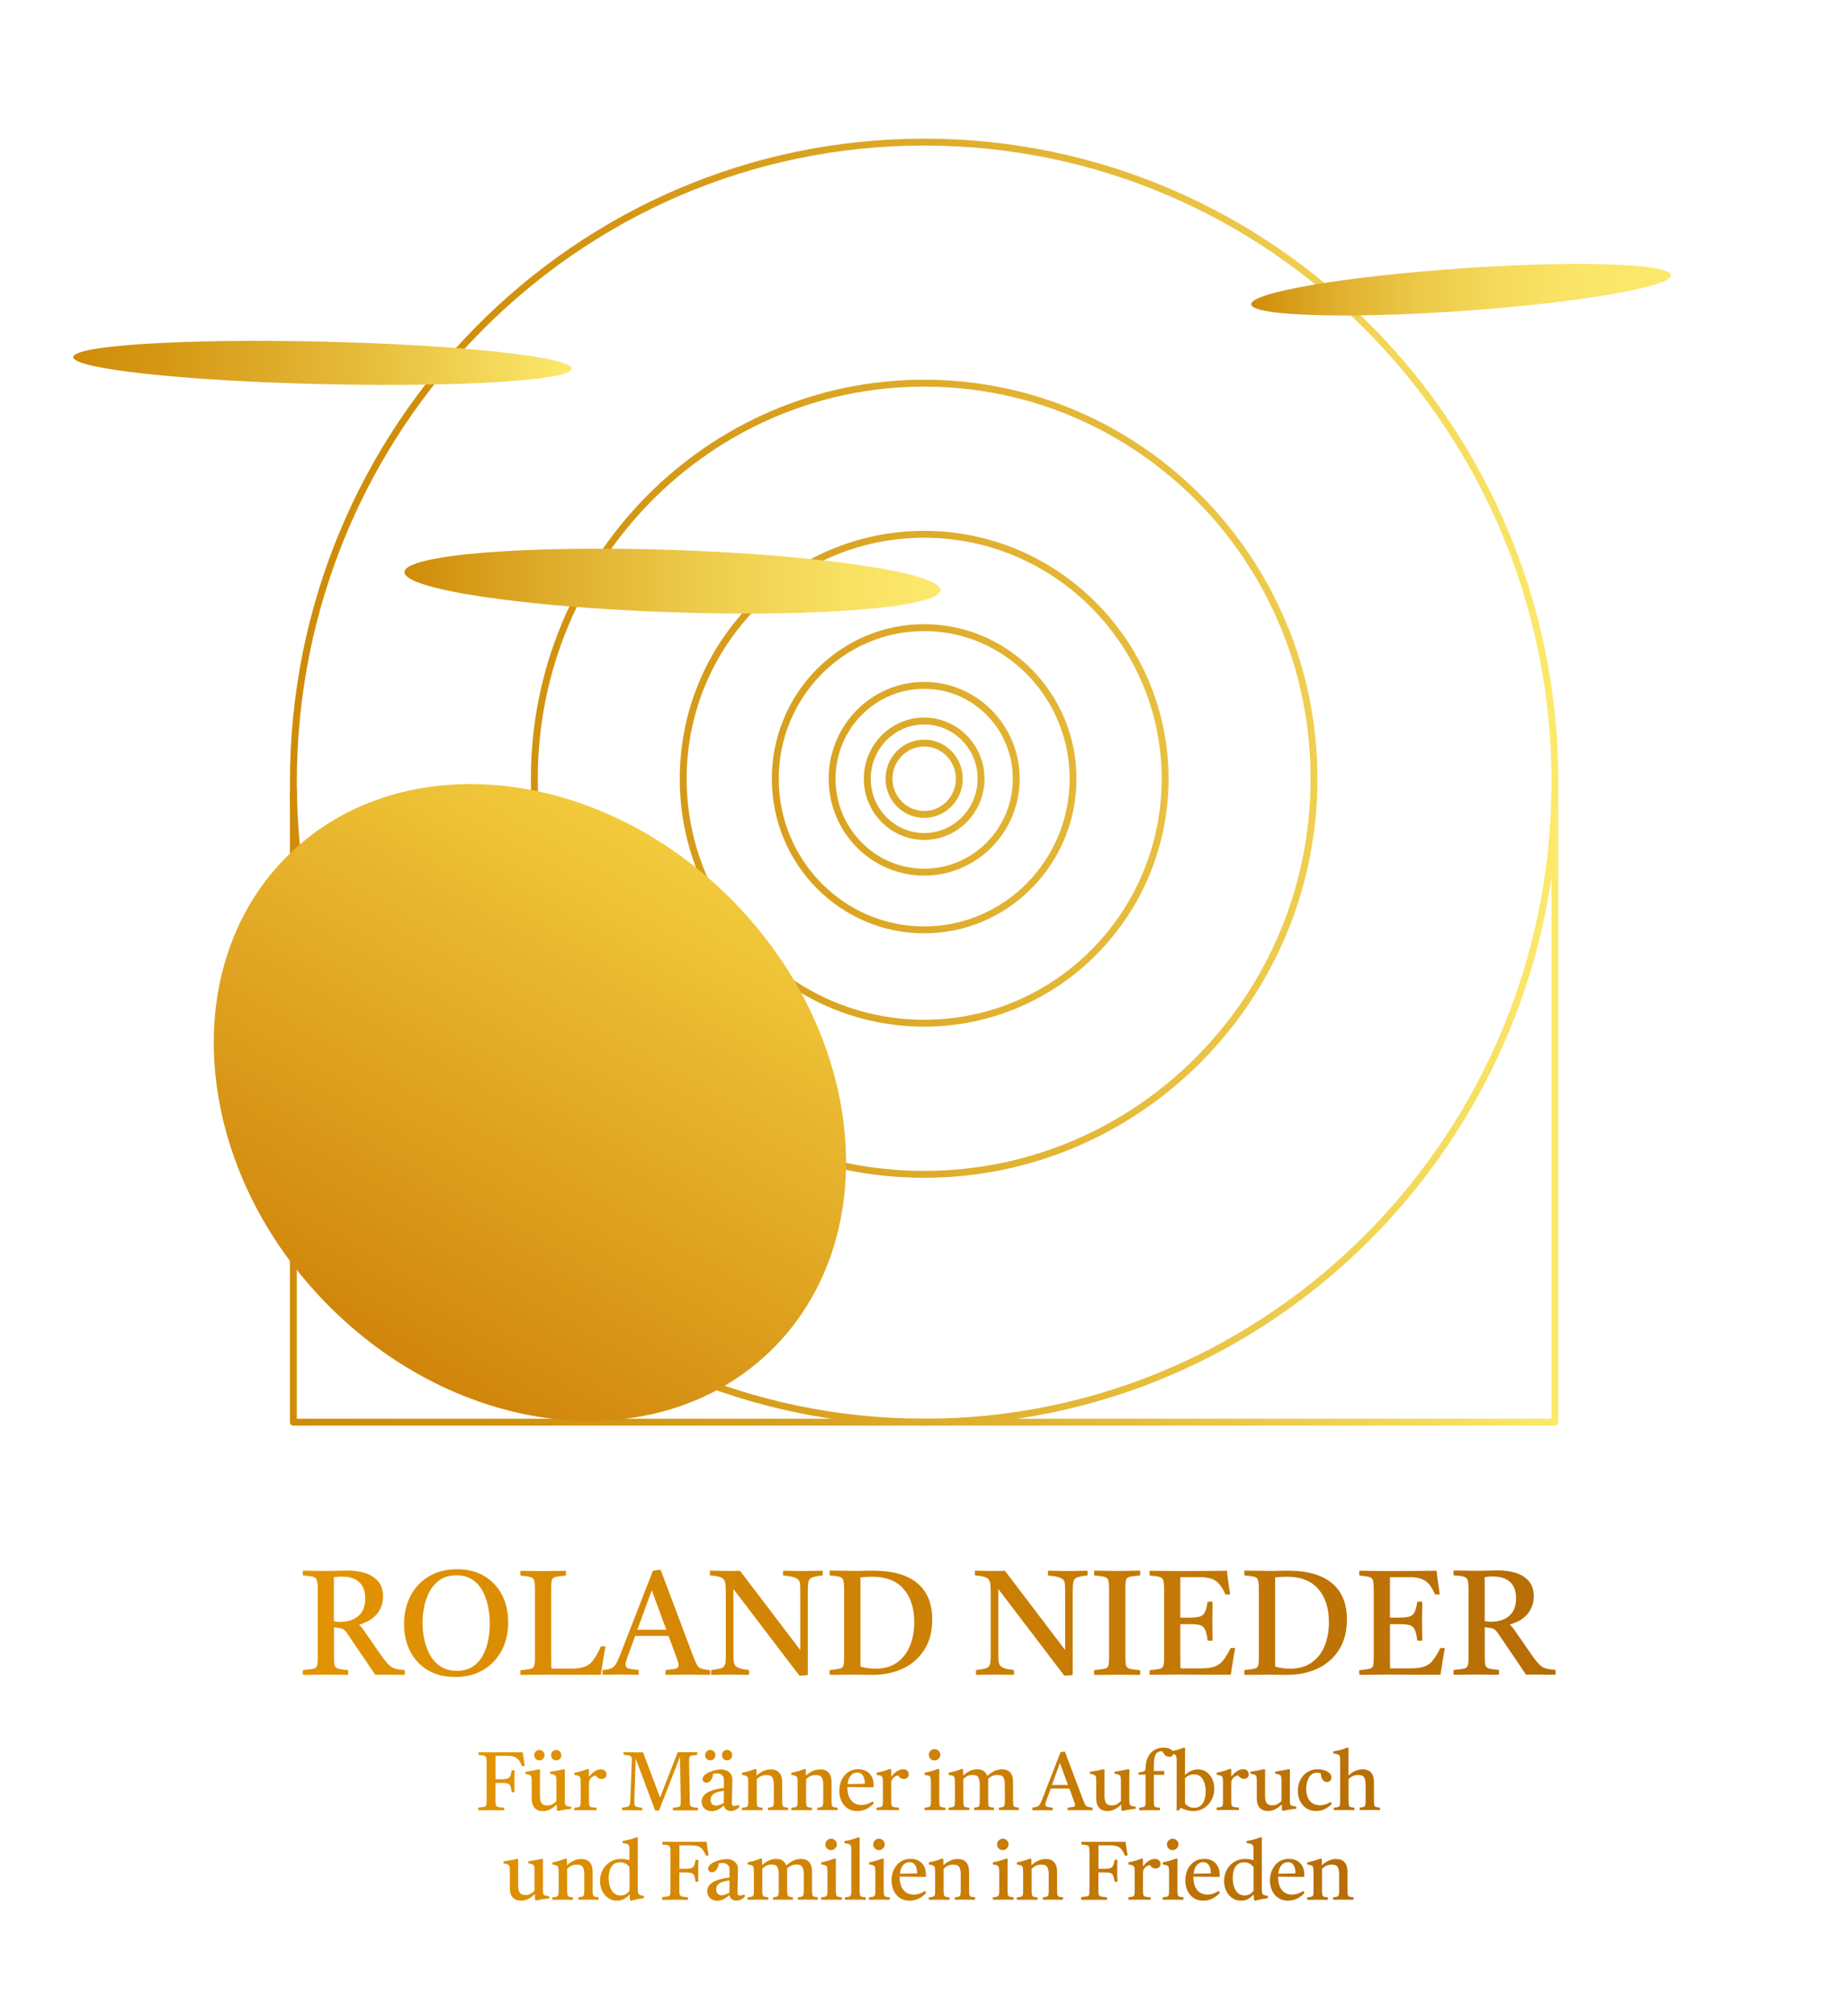 <?xml version="1.0" encoding="UTF-8"?><svg xmlns="http://www.w3.org/2000/svg" xmlns:xlink="http://www.w3.org/1999/xlink" viewBox="0 0 267.97 291.97"><defs><style>.cls-1{stroke:url(#Neues_Verlaufsfeld_2);stroke-miterlimit:10;}.cls-1,.cls-2{fill:none;}.cls-3{fill:url(#Unbenannter_Verlauf_27-2);}.cls-4{fill:url(#Neues_Verlaufsfeld_1);}.cls-4,.cls-5,.cls-6,.cls-7{fill-rule:evenodd;}.cls-8{fill:url(#Unbenannter_Verlauf_27);}.cls-5{fill:url(#Unbenannter_Verlauf_21);}.cls-6{fill:url(#Unbenannter_Verlauf_16);}.cls-7{fill:url(#Unbenannter_Verlauf_14);}.cls-2{stroke:url(#Neues_Verlaufsfeld_2-2);stroke-linecap:round;stroke-linejoin:round;}</style><linearGradient id="Unbenannter_Verlauf_27" x1="43.88" y1="235.31" x2="225.58" y2="235.31" gradientUnits="userSpaceOnUse"><stop offset="0" stop-color="#e39403"/><stop offset="1" stop-color="#b66d05"/></linearGradient><linearGradient id="Unbenannter_Verlauf_27-2" x1="81.33" y1="233.34" x2="185.75" y2="293.62" xlink:href="#Unbenannter_Verlauf_27"/><linearGradient id="Neues_Verlaufsfeld_2" x1="42.04" y1="113.39" x2="225.98" y2="113.39" gradientUnits="userSpaceOnUse"><stop offset="0" stop-color="#cf8c08"/><stop offset=".17" stop-color="#d1910d"/><stop offset=".39" stop-color="#d8a01e"/><stop offset=".64" stop-color="#e5b939"/><stop offset=".91" stop-color="#f5dc5e"/><stop offset="1" stop-color="#fce96c"/></linearGradient><linearGradient id="Neues_Verlaufsfeld_2-2" x1="42.04" y1="160.44" x2="225.98" y2="160.44" xlink:href="#Neues_Verlaufsfeld_2"/><linearGradient id="Unbenannter_Verlauf_16" x1="58.65" y1="84.24" x2="136.36" y2="84.24" gradientUnits="userSpaceOnUse"><stop offset="0" stop-color="#cf8c08"/><stop offset=".26" stop-color="#deab2a"/><stop offset=".57" stop-color="#eecd4d"/><stop offset=".83" stop-color="#f8e163"/><stop offset="1" stop-color="#fce96c"/></linearGradient><linearGradient id="Unbenannter_Verlauf_21" x1="10.61" y1="52.61" x2="82.9" y2="52.61" gradientUnits="userSpaceOnUse"><stop offset="0" stop-color="#cf8c08"/><stop offset=".2" stop-color="#d59916"/><stop offset=".58" stop-color="#e6bc3b"/><stop offset="1" stop-color="#fce96c"/></linearGradient><linearGradient id="Unbenannter_Verlauf_14" x1="181.43" y1="42" x2="242.3" y2="42" gradientUnits="userSpaceOnUse"><stop offset="0" stop-color="#cf8c08"/><stop offset=".02" stop-color="#d1900c"/><stop offset=".21" stop-color="#e0b02e"/><stop offset=".4" stop-color="#ecc949"/><stop offset=".59" stop-color="#f5da5c"/><stop offset=".79" stop-color="#fae568"/><stop offset="1" stop-color="#fce96c"/></linearGradient><linearGradient id="Neues_Verlaufsfeld_1" x1="97.94" y1="123.28" x2="55.74" y2="196.39" gradientUnits="userSpaceOnUse"><stop offset="0" stop-color="#f2ca3c"/><stop offset="1" stop-color="#d0850b"/></linearGradient></defs><g id="Claim"><path class="cls-8" d="m48.99,236l-.56-.07v4.19c0,.44.01.79.04,1.05.03.26.1.45.23.56.12.11.32.2.6.25.28.05.67.1,1.17.14.04.23.04.46,0,.69-.29,0-.63,0-1.03,0-.4,0-.8-.02-1.2-.02-.4,0-.74-.01-1.01-.01s-.6,0-1.01.01c-.41,0-.83.01-1.25.02-.41,0-.77,0-1.05,0-.04-.21-.04-.44,0-.69.69-.06,1.18-.12,1.48-.18.3-.07.49-.21.56-.43.07-.22.11-.59.11-1.11v-10.02c0-.59-.04-1.01-.12-1.27-.08-.26-.27-.43-.57-.52-.3-.09-.79-.15-1.46-.19-.04-.21-.04-.44,0-.69.27,0,.63,0,1.06.01.44,0,.87.02,1.29.02.42,0,.74.01.94.01.26,0,.59,0,1-.01.41,0,.82-.02,1.23-.03.41-.01.73-.02.96-.02.9,0,1.75.12,2.53.36.78.24,1.41.64,1.89,1.19.48.55.72,1.29.72,2.23s-.28,1.73-.83,2.45c-.55.72-1.42,1.25-2.61,1.61v.07c.21.17.46.46.73.86l2.26,3.27c.37.53.69.95.94,1.25.25.3.49.53.72.68.23.15.49.26.79.31.3.06.68.11,1.14.15.04.23.04.46,0,.69-.27,0-.61,0-1.01,0-.4,0-.79-.02-1.16-.02-.37,0-.67-.01-.9-.01s-.43,0-.6.01c-.17,0-.37.01-.6.01l-3.98-5.87c-.24-.37-.46-.61-.65-.72-.19-.11-.44-.17-.77-.2h0Zm-.56-.95c.19.03.35.05.49.06.14.02.28.02.41.02,1.12,0,2-.29,2.65-.86s.98-1.42.98-2.54c0-1.02-.28-1.8-.85-2.34-.57-.54-1.4-.82-2.51-.82-.14,0-.32,0-.53.02-.21.01-.43.04-.66.06v6.39h0Zm25.26.13c0,1.55-.32,2.92-.95,4.11-.63,1.19-1.52,2.12-2.67,2.81-1.15.68-2.5,1.02-4.06,1.02s-2.87-.33-3.98-.99c-1.1-.66-1.95-1.57-2.55-2.73-.59-1.16-.89-2.48-.89-3.96s.32-2.9.95-4.1c.63-1.2,1.52-2.13,2.68-2.82,1.15-.68,2.51-1.02,4.05-1.02s2.85.33,3.96.99c1.1.66,1.96,1.57,2.56,2.72.6,1.15.9,2.48.9,3.97h0Zm-2.67.21c0-.87-.09-1.73-.26-2.56-.17-.83-.45-1.58-.83-2.26-.38-.67-.88-1.21-1.49-1.6-.62-.39-1.37-.59-2.26-.59s-1.67.2-2.29.6c-.62.4-1.12.93-1.51,1.59-.38.66-.66,1.4-.84,2.21-.18.82-.27,1.65-.27,2.49s.09,1.66.27,2.48c.18.82.46,1.57.85,2.25.39.67.9,1.21,1.54,1.62.64.41,1.41.61,2.31.61s1.64-.19,2.25-.58c.61-.39,1.1-.91,1.47-1.56.37-.65.64-1.39.81-2.2.17-.82.25-1.65.25-2.52h0Zm4.45,7.42c.29,0,.64,0,1.05,0,.42,0,.83-.02,1.25-.02.42,0,.76-.01,1.03-.01,1.39,0,2.78,0,4.16.01,1.38,0,2.77.01,4.16.01.07-.47.16-1.06.27-1.75.11-.7.25-1.48.42-2.36-.21-.04-.44-.04-.67,0-.52,1.15-1.01,1.95-1.48,2.41-.57.53-1.46.8-2.65.8h-3.05c-.01-.1-.03-.3-.03-.59,0-.29-.01-.68-.01-1.17v-10c0-.52.04-.88.11-1.1.07-.21.26-.36.56-.43.3-.07.79-.14,1.46-.19.04-.24.04-.47,0-.69-.27,0-.62,0-1.04.01-.42,0-.84.02-1.25.02-.41,0-.75.01-1.02.01-.26,0-.59,0-.99-.01-.4,0-.81-.02-1.21-.02-.41,0-.76-.01-1.06-.01-.03.24-.03.47,0,.69.66.06,1.14.13,1.43.21.29.08.48.25.55.51.07.26.11.69.11,1.29v10c0,.5-.04.86-.11,1.09-.07.22-.25.37-.54.43-.29.07-.77.13-1.44.2-.03.24-.03.47,0,.69h0Zm11.91,0c-.03-.23-.03-.46,0-.69.4-.04.72-.09.97-.15.24-.06.45-.16.62-.31.17-.15.34-.38.49-.69.16-.31.34-.74.56-1.3l4.64-11.91c.16-.06.35-.1.57-.13.22-.03.41-.04.57-.04l4.62,12.28c.2.52.37.92.5,1.21.13.29.27.5.43.63.16.13.36.22.6.27.24.05.58.1,1.01.14.03.23.03.46,0,.69-.5,0-1.02,0-1.55-.02-.53-.01-1.06-.02-1.59-.02s-1.09,0-1.64.02c-.55.01-1.1.02-1.65.02-.04-.21-.04-.44,0-.69.7-.07,1.19-.14,1.46-.2.27-.06.41-.23.41-.51,0-.11-.02-.24-.06-.39-.04-.14-.1-.32-.17-.54l-1.23-3.31h-4.84l-1.08,2.97c-.1.27-.18.5-.23.68-.05.18-.08.34-.08.48,0,.32.15.51.44.59.29.08.78.15,1.45.22.03.24.03.47,0,.69-.49,0-.97,0-1.44-.02-.47-.01-.95-.02-1.44-.02-.4,0-.79,0-1.16.02-.37.01-.77.02-1.2.02h0Zm5.05-6.54h4.19l-2.11-5.72-2.09,5.72h0Zm23.48,6.66c.19,0,.4-.01.65-.03.24-.02.44-.05.58-.08v-12.15c0-.65.04-1.11.11-1.4.07-.29.26-.48.56-.59.3-.11.8-.21,1.48-.29.03-.23.03-.45,0-.67-.42,0-.89,0-1.42.02-.53.01-.97.02-1.33.02-.23,0-.52,0-.88-.01-.36,0-.73-.01-1.11-.02-.38,0-.71-.01-.98-.01-.04.21-.04.44,0,.69,1.15.09,1.87.29,2.17.6.16.14.25.37.27.67.02.3.03.72.03,1.27v8.26l-8.73-11.48c-.24.01-.53.02-.85.02h-.59c-.5,0-1,0-1.5-.02-.5-.01-.98-.02-1.42-.02-.02.23-.02.45,0,.67.54.06.97.12,1.28.2.31.08.54.2.69.37.15.17.24.41.28.74.04.33.05.78.05,1.36v8.82c0,.49-.02.87-.05,1.14-.04.27-.12.48-.25.61-.13.14-.34.24-.62.3-.29.07-.69.13-1.2.2-.04.24-.04.47,0,.69.41,0,.88,0,1.41-.02s.96-.02,1.32-.02.8,0,1.32.02c.52.01,1,.02,1.43.02.03-.23.03-.46,0-.69-.56-.06-.99-.14-1.29-.24-.3-.1-.52-.22-.67-.37-.14-.16-.23-.38-.26-.68-.03-.29-.04-.71-.04-1.26v-9.2l9.57,12.56h0Zm7.74-15.18c.45,0,.95,0,1.53-.02.57-.01,1.05-.02,1.42-.02,2.82,0,4.96.6,6.41,1.81,1.45,1.2,2.17,2.96,2.17,5.27,0,1.69-.37,3.14-1.11,4.33-.74,1.2-1.76,2.11-3.06,2.74-1.3.63-2.8.95-4.49.95-.2,0-.48,0-.84,0-.36,0-.72-.02-1.1-.02-.37,0-.69-.01-.95-.01-.23,0-.55,0-.97.01-.41,0-.84.01-1.27.02-.43,0-.79,0-1.08,0-.03-.21-.03-.44,0-.69.67-.07,1.15-.14,1.44-.2.29-.06.47-.2.54-.42.07-.22.11-.58.11-1.1v-10c0-.6-.04-1.03-.11-1.29-.07-.26-.26-.43-.55-.51-.29-.08-.77-.15-1.43-.21-.03-.21-.03-.44,0-.69.3,0,.66,0,1.08.01.42,0,.83.02,1.24.02.41,0,.75.01,1.02.01h0Zm1.12.95v12.32c0,.24,0,.44.02.6.69.2,1.4.3,2.13.3,1.25,0,2.29-.29,3.13-.88.84-.59,1.47-1.39,1.89-2.41.42-1.02.63-2.17.63-3.46,0-2.01-.51-3.61-1.54-4.8-1.02-1.19-2.54-1.78-4.55-1.78-.36,0-.7.01-1.02.04-.32.03-.55.05-.7.06h0Zm29.56,14.23c.19,0,.4-.01.64-.03.24-.02.44-.05.58-.08v-12.15c0-.65.04-1.11.11-1.4.07-.29.26-.48.56-.59.3-.11.79-.21,1.48-.29.03-.23.03-.45,0-.67-.41,0-.89,0-1.42.02-.53.01-.97.02-1.33.02-.23,0-.52,0-.88-.01-.36,0-.73-.01-1.11-.02-.38,0-.71-.01-.98-.01-.04.21-.04.44,0,.69,1.15.09,1.87.29,2.17.6.16.14.25.37.27.67.02.3.03.72.03,1.27v8.26l-8.73-11.48c-.24.01-.53.02-.85.02h-.59c-.5,0-1,0-1.5-.02-.5-.01-.97-.02-1.42-.02-.01.23-.01.45,0,.67.54.06.97.12,1.28.2.31.08.54.2.69.37.15.17.24.41.28.74.04.33.05.78.05,1.36v8.82c0,.49-.02.87-.05,1.14-.04.27-.12.48-.25.61-.13.14-.34.24-.62.3-.29.07-.69.13-1.2.2-.04.24-.04.47,0,.69.42,0,.89,0,1.41-.02.52-.01.96-.02,1.32-.02s.8,0,1.32.02c.52.01,1,.02,1.43.02.03-.23.03-.46,0-.69-.56-.06-.99-.14-1.29-.24-.3-.1-.52-.22-.67-.37-.14-.16-.23-.38-.26-.68-.03-.29-.04-.71-.04-1.26v-9.2l9.57,12.56h0Zm8.86-12.81c0-.52.04-.88.11-1.1.07-.21.26-.36.56-.43.3-.07.79-.14,1.46-.19.04-.24.04-.47,0-.69-.27,0-.62,0-1.03.01-.42,0-.82.02-1.23.02-.4,0-.74.01-1.01.01s-.62,0-1.03-.01c-.41,0-.83-.02-1.26-.02-.42,0-.79-.01-1.09-.01-.03.24-.03.47,0,.69.69.06,1.18.13,1.48.21.3.08.49.25.56.51.07.26.11.69.11,1.29v10c0,.52-.04.88-.11,1.1-.07.22-.26.36-.56.42-.3.07-.8.13-1.48.2-.04.24-.04.47,0,.69.32,0,.68,0,1.09,0,.41,0,.82-.02,1.22-.02.41,0,.75-.01,1.02-.01s.61,0,1.02.01c.41,0,.82.01,1.24.02.41,0,.77,0,1.05,0,.04-.23.04-.46,0-.69-.53-.04-.94-.09-1.22-.14-.29-.05-.49-.13-.62-.25-.13-.11-.21-.3-.24-.56-.03-.26-.04-.61-.04-1.05v-10h0Zm3.5,12.68c.39,0,.74,0,1.07,0,.32,0,.7-.02,1.12-.02.42,0,.97-.01,1.64-.01h1.49c.62,0,1.32,0,2.07.01.76,0,1.52.01,2.28.01h2.11c.07-.47.16-1.03.26-1.68.1-.64.22-1.37.37-2.17-.22-.03-.44-.03-.67,0-.24.52-.5.97-.77,1.37-.27.39-.51.67-.71.83-.29.24-.65.43-1.09.55-.44.12-1.01.18-1.73.18h-2.94c-.02-.09-.02-.27-.03-.57,0-.29-.01-.68-.01-1.17v-4.67h1.38c.62,0,1.09.04,1.43.13.34.09.59.29.76.62.17.33.3.87.39,1.63.27.04.52.04.73,0-.01-.73-.02-1.33-.03-1.79,0-.47-.01-.81-.01-1.04,0-.2,0-.5.01-.9,0-.4.02-1.03.03-1.89-.23-.04-.47-.04-.73,0-.1.7-.24,1.21-.41,1.54-.17.32-.44.53-.8.62-.36.09-.88.14-1.57.14h-1.18v-5.87h2.82c.56,0,1.03.05,1.41.15.38.1.71.25.98.45.24.17.48.42.71.75.23.33.43.71.6,1.14.23.03.47.03.71,0-.1-.63-.19-1.23-.27-1.79-.08-.56-.15-1.1-.2-1.63-.11,0-.5,0-1.16.01-.66,0-1.48.02-2.47.02-.99,0-2.05.01-3.18.01-.62,0-1.12,0-1.53-.01-.4,0-.75-.01-1.03-.01s-.57,0-.85-.01c-.28,0-.61-.01-.98-.01-.03.24-.03.47,0,.69.66.06,1.14.13,1.43.21.29.08.48.25.55.51.07.26.11.69.11,1.29v10c0,.5-.04.86-.11,1.09-.07.22-.25.37-.54.43-.29.07-.77.13-1.44.2-.03.24-.03.47,0,.69h0Zm17.09-15.05c.44,0,.95,0,1.53-.02.57-.01,1.05-.02,1.42-.02,2.82,0,4.96.6,6.41,1.81,1.45,1.2,2.17,2.96,2.17,5.27,0,1.69-.37,3.14-1.11,4.33-.74,1.2-1.76,2.11-3.06,2.74-1.3.63-2.8.95-4.49.95-.2,0-.48,0-.84,0-.36,0-.72-.02-1.1-.02-.37,0-.69-.01-.95-.01-.23,0-.55,0-.97.01-.42,0-.84.01-1.27.02-.43,0-.79,0-1.07,0-.03-.21-.03-.44,0-.69.67-.07,1.15-.14,1.44-.2.29-.06.47-.2.54-.42.07-.22.11-.58.11-1.1v-10c0-.6-.04-1.03-.11-1.29-.07-.26-.25-.43-.55-.51-.29-.08-.77-.15-1.43-.21-.03-.21-.03-.44,0-.69.3,0,.66,0,1.07.01.42,0,.83.02,1.24.02.41,0,.75.01,1.02.01h0Zm1.12.95v12.32c0,.24,0,.44.02.6.69.2,1.4.3,2.13.3,1.25,0,2.29-.29,3.13-.88.84-.59,1.47-1.39,1.89-2.41.42-1.02.63-2.17.63-3.46,0-2.01-.51-3.61-1.54-4.8-1.02-1.19-2.54-1.78-4.55-1.78-.36,0-.7.01-1.02.04-.32.03-.56.05-.7.06h0Zm12.19,14.1c.39,0,.74,0,1.07,0,.32,0,.7-.02,1.12-.02.42,0,.97-.01,1.64-.01h1.5c.62,0,1.32,0,2.07.01.76,0,1.52.01,2.28.01h2.11c.07-.47.16-1.03.26-1.68.1-.64.22-1.37.37-2.17-.21-.03-.44-.03-.67,0-.24.52-.5.97-.77,1.37-.27.39-.51.67-.71.83-.29.24-.65.43-1.09.55-.44.12-1.01.18-1.73.18h-2.95c-.02-.09-.03-.27-.03-.57,0-.29-.01-.68-.01-1.17v-4.67h1.38c.62,0,1.09.04,1.43.13.34.09.59.29.76.62.17.33.3.87.39,1.63.27.04.52.04.73,0-.01-.73-.02-1.33-.03-1.79,0-.47-.01-.81-.01-1.04,0-.2,0-.5.01-.9,0-.4.02-1.03.03-1.89-.23-.04-.47-.04-.73,0-.1.7-.24,1.21-.41,1.54-.17.32-.44.53-.8.62-.36.09-.88.14-1.57.14h-1.18v-5.87h2.82c.56,0,1.03.05,1.41.15.38.1.71.25.98.45.24.17.48.42.71.75.23.33.43.71.6,1.14.23.03.47.03.71,0-.1-.63-.19-1.23-.27-1.79-.08-.56-.15-1.1-.2-1.63-.11,0-.5,0-1.16.01-.66,0-1.48.02-2.47.02-.99,0-2.05.01-3.18.01-.62,0-1.12,0-1.53-.01-.4,0-.75-.01-1.03-.01s-.57,0-.85-.01c-.28,0-.61-.01-.98-.01-.03.24-.03.47,0,.69.66.06,1.14.13,1.43.21.29.08.48.25.55.51.07.26.11.69.11,1.29v10c0,.5-.04.86-.11,1.09-.07.22-.25.37-.54.43-.29.07-.77.13-1.44.2-.03.24-.03.47,0,.69h0Zm18.77-6.82l-.56-.07v4.19c0,.44.01.79.04,1.05.03.26.1.45.23.56.12.11.32.2.6.25.28.05.67.1,1.17.14.04.23.04.46,0,.69-.29,0-.63,0-1.03,0-.4,0-.8-.02-1.2-.02-.4,0-.74-.01-1.01-.01-.26,0-.59,0-1.01.01-.42,0-.83.01-1.25.02-.41,0-.77,0-1.05,0-.04-.21-.04-.44,0-.69.69-.06,1.18-.12,1.48-.18.3-.07.49-.21.56-.43.07-.22.11-.59.11-1.11v-10.02c0-.59-.04-1.01-.12-1.27-.08-.26-.27-.43-.57-.52s-.79-.15-1.46-.19c-.04-.21-.04-.44,0-.69.27,0,.63,0,1.06.01.44,0,.87.02,1.29.02.42,0,.73.01.93.01.26,0,.59,0,1-.01.41,0,.82-.02,1.23-.03.41-.01.73-.02.96-.02.9,0,1.74.12,2.53.36.78.24,1.41.64,1.89,1.19.48.55.72,1.29.72,2.23s-.28,1.73-.83,2.45c-.55.72-1.42,1.25-2.61,1.61v.07c.22.17.46.46.73.86l2.26,3.27c.37.53.68.95.94,1.25.25.3.49.53.72.68.23.15.49.26.8.31.3.06.68.11,1.14.15.04.23.04.46,0,.69-.27,0-.61,0-1.01,0-.4,0-.79-.02-1.16-.02-.37,0-.67-.01-.9-.01s-.43,0-.6.01c-.17,0-.37.01-.6.01l-3.98-5.87c-.24-.37-.46-.61-.65-.72-.19-.11-.45-.17-.77-.2h0Zm-.56-.95c.19.03.35.05.49.06.14.02.28.02.41.02,1.12,0,2-.29,2.66-.86.65-.57.98-1.42.98-2.54,0-1.02-.28-1.8-.85-2.34-.57-.54-1.4-.82-2.51-.82-.14,0-.32,0-.53.02-.21.01-.43.04-.66.06v6.39h0Z"/><path class="cls-3" d="m69.36,262.44c-.02-.12-.02-.25,0-.38.38-.04.66-.08.83-.11s.27-.11.31-.23.06-.32.06-.61v-5.58c0-.34-.02-.58-.06-.72-.04-.14-.14-.24-.31-.28s-.43-.08-.8-.11c-.02-.12-.02-.25,0-.38.19,0,.35,0,.49,0,.13,0,.27,0,.41,0s.33,0,.55,0c.22,0,.51,0,.88,0,.46,0,.92,0,1.39,0,.47,0,.91,0,1.31,0s.73,0,.98,0,.39,0,.4,0c.04.3.08.62.13.95.05.33.1.68.16,1.04-.06,0-.13.01-.2.01s-.13,0-.2-.01c-.21-.54-.45-.91-.73-1.13-.29-.23-.74-.35-1.36-.35h-1.74v3.4h.79c.38,0,.68-.03.88-.08.2-.05.35-.17.44-.35.1-.18.17-.47.23-.86.14-.02.28-.02.41,0,0,.34-.01.6-.02.8,0,.2,0,.35,0,.46v.61c0,.11,0,.27,0,.47,0,.2.01.47.02.82-.12.02-.26.02-.41,0-.05-.42-.12-.73-.22-.92-.1-.19-.24-.31-.43-.35-.19-.05-.45-.07-.8-.07h-.9v2.48c0,.25,0,.44.02.58.02.14.06.24.14.32.08.07.2.12.37.14.16.02.4.05.71.07.02.13.02.26,0,.38-.17,0-.37,0-.61,0-.24,0-.48,0-.71-.01-.24,0-.43,0-.59,0-.15,0-.34,0-.56,0-.22,0-.45,0-.68.01s-.43,0-.61,0Zm9.38.13c-.52,0-.92-.15-1.21-.46-.28-.31-.43-.75-.43-1.34v-2.42c0-.31-.01-.54-.04-.7-.03-.15-.1-.26-.23-.32-.12-.06-.33-.12-.63-.16-.04-.1-.04-.2,0-.3.34-.05.67-.1.99-.16s.63-.12.95-.2l.18.08c0,.25-.01.48-.02.7,0,.22,0,.43,0,.62v2.42c0,.48.07.84.22,1.07.15.24.44.35.87.35.24,0,.47-.05.68-.16.21-.11.41-.27.61-.47v-2.78c0-.31-.01-.54-.04-.7-.03-.15-.1-.26-.23-.32-.12-.06-.33-.12-.63-.16-.02-.1-.02-.2,0-.3.34-.05.67-.1.99-.16.32-.06.64-.12.97-.2l.18.08c0,.25-.01.48-.02.7s0,.43,0,.62v3.11c0,.24.01.42.04.54.03.12.11.21.24.26.13.05.35.09.65.13,0,.1,0,.2,0,.3-.34.03-.67.07-.98.12-.31.05-.62.11-.91.18l-.19-.08-.02-.84c-.66.63-1.32.95-1.98.95Zm-1.27-8.11c0-.21.07-.38.2-.53.14-.14.32-.22.54-.22s.4.07.54.22c.14.14.2.32.2.53s-.07.39-.2.53c-.14.15-.32.22-.54.22s-.4-.07-.54-.22c-.14-.15-.2-.33-.2-.53Zm2.44,0c0-.21.07-.38.2-.53.14-.14.32-.22.54-.22s.4.07.54.22c.14.14.2.32.2.53s-.07.39-.2.53c-.14.15-.32.22-.54.22s-.4-.07-.54-.22c-.14-.15-.2-.33-.2-.53Zm3.38,7.98c-.02-.13-.02-.25,0-.37.27-.02.47-.04.6-.08.13-.04.21-.11.25-.23s.06-.31.06-.58v-2.69c0-.31-.01-.54-.04-.7-.03-.15-.1-.26-.23-.32-.12-.06-.33-.11-.63-.15-.02-.11-.02-.22,0-.31.32-.06.63-.14.94-.22s.62-.19.96-.33l.2.07v1.06c.56-.71,1.13-1.07,1.72-1.07.28,0,.49.07.62.22.14.15.2.31.2.5,0,.22-.07.38-.22.5-.14.12-.31.17-.49.17-.15,0-.3-.04-.45-.12s-.26-.2-.33-.37c-.27,0-.51.11-.73.32-.21.21-.32.46-.32.74v2.58c0,.31.02.54.05.67.04.14.13.22.29.26.16.04.41.06.76.08.02.11.02.24,0,.37-.27,0-.55,0-.84-.01s-.58-.01-.89-.01-.56,0-.79.01-.47.01-.71.01Zm12.42-1.84l2.57-6.58c.17,0,.34.01.53.01h.47c.06,0,.18,0,.35,0,.17,0,.36,0,.56,0s.39,0,.56,0c.17,0,.29,0,.35,0,.02.12.02.24,0,.37h-.02c-.37.04-.64.08-.8.11s-.27.12-.31.24c-.04.12-.05.33-.05.61l.1,5.6c0,.25,0,.44.02.59.02.14.06.25.13.31.07.06.19.11.35.14.16.03.39.05.68.08.02.12.02.24,0,.37-.06,0-.18,0-.35,0-.17,0-.36,0-.56,0s-.39,0-.56,0-.29,0-.35,0-.18,0-.35,0-.35,0-.55,0-.38,0-.55,0-.28,0-.35,0c0-.12,0-.24,0-.37h.02c.35-.04.61-.08.77-.11.16-.04.26-.12.29-.24s.05-.33.05-.61l-.11-6.43-3.02,7.74c-.06.02-.14.04-.26.05-.12,0-.22.01-.31.01l-2.84-7.55-.19,6.18c0,.26,0,.45.04.57.03.12.13.2.29.25.16.05.43.1.8.14.03.13.03.25,0,.37-.08,0-.22,0-.41,0s-.39,0-.59-.01c-.2,0-.34,0-.43,0-.05,0-.14,0-.28,0-.14,0-.29,0-.46,0s-.32,0-.46,0c-.14,0-.23,0-.28,0-.02-.13-.02-.25,0-.37.38-.05.64-.1.8-.14.16-.05.26-.14.31-.29s.07-.37.08-.68l.23-5.6c.02-.28,0-.48-.04-.6s-.15-.2-.32-.25-.45-.08-.85-.11c0-.13,0-.25,0-.37.27,0,.55,0,.84.01.29,0,.61.01.96.01h.48c.2,0,.38,0,.55-.01l2.48,6.58Zm10.24,1.94c-.53,0-.86-.26-1-.79-.57.54-1.15.82-1.74.82-.41,0-.75-.12-1.04-.37-.28-.24-.43-.58-.43-1.01,0-1.06,1.08-1.72,3.23-1.99,0-.19,0-.39,0-.59,0-.2,0-.41,0-.64,0-.28-.1-.5-.31-.65-.2-.16-.45-.23-.74-.23-.21,0-.38.03-.53.1,0,.18-.04.37-.12.56-.08.19-.19.35-.33.49-.14.13-.31.2-.51.2-.18,0-.31-.05-.41-.15-.1-.1-.15-.22-.15-.37,0-.19.09-.37.27-.55s.41-.32.69-.44c.28-.12.57-.22.88-.29s.58-.11.82-.11c.3,0,.57.05.82.16.25.11.46.27.61.48.16.21.23.47.23.79,0,.19,0,.44-.01.75,0,.31-.01.64-.02.98,0,.35-.01.68-.02.99,0,.31-.01.56-.01.76,0,.26.11.38.34.38.14,0,.36-.05.66-.14.03.04.05.08.07.13.01.05.02.09.03.13-.2.22-.41.37-.63.47-.22.1-.44.14-.67.14Zm-3.7-8.09c0-.21.07-.38.2-.53.14-.14.32-.22.54-.22s.4.07.54.22c.14.14.2.32.2.53s-.07.39-.2.53c-.14.15-.32.22-.54.22s-.4-.07-.54-.22c-.14-.15-.2-.33-.2-.53Zm2.7,6.97l.02-1.8c-.74.1-1.24.25-1.52.47s-.41.49-.41.83c0,.28.07.49.22.64.15.15.33.22.56.22.14,0,.31-.03.49-.1.18-.06.39-.15.64-.26Zm-.26-6.97c0-.21.07-.38.2-.53.14-.14.32-.22.54-.22s.4.07.54.22c.14.14.2.32.2.53s-.07.39-.2.53c-.14.15-.32.22-.54.22s-.4-.07-.54-.22c-.14-.15-.2-.33-.2-.53Zm6.67,7.98c-.02-.13-.02-.25,0-.37.25-.02.43-.04.55-.08.12-.04.2-.11.24-.23s.06-.31.06-.58v-2.42c0-.48-.07-.84-.22-1.07-.15-.24-.44-.35-.88-.35-.23,0-.46.04-.67.13-.22.08-.45.24-.71.47v3.13c0,.31.02.54.05.67.04.14.11.22.23.26.12.04.31.06.56.08.02.12.02.24,0,.37-.22,0-.46,0-.7-.01-.24,0-.51-.01-.79-.01-.26,0-.51,0-.76.01-.25,0-.49.01-.73.01-.02-.13-.02-.25,0-.37.27-.02.47-.04.6-.08.13-.04.21-.11.25-.23s.06-.31.06-.58v-2.69c0-.31-.01-.54-.04-.7-.03-.15-.1-.26-.23-.32-.12-.06-.33-.11-.63-.15-.02-.11-.02-.22,0-.31.69-.14,1.32-.32,1.9-.55l.2.07v.9c.37-.34.73-.57,1.08-.71.35-.14.69-.2,1.01-.2.53,0,.93.16,1.21.47.28.31.42.76.42,1.34v2.72c0,.31.02.54.05.67.04.14.11.22.23.26.12.04.31.06.58.08.02.12.02.24,0,.37-.24,0-.47,0-.7-.01s-.49-.01-.8-.01-.55,0-.77.01c-.22,0-.44.01-.67.01Zm7.16,0c-.02-.13-.02-.25,0-.37.25-.02.43-.04.55-.08.12-.04.2-.11.24-.23s.06-.31.06-.58v-2.42c0-.48-.07-.84-.22-1.07-.15-.24-.44-.35-.88-.35-.23,0-.46.04-.67.13-.22.08-.45.24-.71.47v3.13c0,.31.02.54.05.67.04.14.11.22.23.26.12.04.31.06.56.08.02.12.02.24,0,.37-.22,0-.46,0-.7-.01-.24,0-.51-.01-.79-.01-.26,0-.51,0-.76.01-.25,0-.49.01-.73.01-.02-.13-.02-.25,0-.37.27-.02.47-.04.6-.08.13-.04.21-.11.25-.23s.06-.31.06-.58v-2.69c0-.31-.01-.54-.04-.7-.03-.15-.1-.26-.23-.32-.12-.06-.33-.11-.63-.15-.02-.11-.02-.22,0-.31.69-.14,1.32-.32,1.9-.55l.2.07v.9c.37-.34.73-.57,1.08-.71.35-.14.69-.2,1.01-.2.53,0,.93.16,1.21.47.28.31.42.76.42,1.34v2.72c0,.31.02.54.05.67.04.14.11.22.23.26.12.04.31.06.58.08.02.12.02.24,0,.37-.24,0-.47,0-.7-.01s-.49-.01-.8-.01-.55,0-.77.01c-.22,0-.44.01-.67.01Zm5.82.13c-.57,0-1.05-.13-1.44-.4s-.69-.62-.89-1.06c-.2-.44-.31-.93-.31-1.47s.11-1.06.32-1.54c.21-.47.52-.85.93-1.15.41-.29.9-.44,1.49-.44.7,0,1.25.21,1.65.63.4.42.59.96.59,1.63,0,.08,0,.15,0,.21,0,.06-.01.11-.02.15l-3.78-.04v.08c0,.78.18,1.4.54,1.85.36.45.86.67,1.51.67.54,0,1.08-.18,1.61-.53.08.1.14.19.18.28-.68.74-1.47,1.12-2.38,1.12Zm-1.43-3.91l2.48-.05s.01-.04.01-.07v-.05c0-.43-.09-.79-.28-1.08s-.47-.43-.83-.43c-.34,0-.64.14-.9.42-.26.28-.42.7-.48,1.26Zm4.21,3.78c-.02-.13-.02-.25,0-.37.27-.02.47-.04.6-.08.13-.04.21-.11.25-.23s.06-.31.06-.58v-2.69c0-.31-.01-.54-.04-.7-.03-.15-.1-.26-.23-.32-.12-.06-.33-.11-.63-.15-.02-.11-.02-.22,0-.31.32-.06.63-.14.94-.22s.62-.19.96-.33l.2.07v1.06c.56-.71,1.13-1.07,1.72-1.07.28,0,.49.07.62.22.14.15.2.31.2.5,0,.22-.07.38-.22.5-.14.12-.31.17-.49.17-.15,0-.3-.04-.45-.12s-.26-.2-.33-.37c-.27,0-.51.11-.73.32-.21.21-.32.46-.32.74v2.58c0,.31.02.54.05.67.04.14.13.22.29.26.16.04.41.06.76.08.02.11.02.24,0,.37-.27,0-.55,0-.84-.01s-.58-.01-.89-.01-.56,0-.79.01-.47.01-.71.01Zm9.96,0c-.22,0-.46,0-.7-.01-.24,0-.5-.01-.78-.01-.26,0-.51,0-.77.01-.26,0-.51.01-.75.01-.02-.13-.02-.25,0-.37.27-.02.47-.04.6-.08.13-.04.21-.11.25-.23s.06-.31.06-.58v-2.69c0-.31-.01-.54-.04-.7-.02-.15-.1-.26-.22-.32-.12-.06-.34-.11-.64-.15-.02-.11-.02-.22,0-.31.35-.06.69-.14,1.01-.24.32-.1.63-.2.92-.31l.2.07c0,.25-.01.48-.02.7,0,.22,0,.42,0,.61v3.22c0,.31.02.54.05.67.04.14.12.22.24.26.12.04.32.06.58.08.02.12.02.24,0,.37Zm-2.4-8.02c0-.23.08-.43.25-.59s.36-.24.59-.24.42.08.58.24c.16.16.25.35.25.58,0,.21-.08.4-.24.57-.16.17-.36.26-.61.26-.22,0-.42-.08-.58-.24-.16-.16-.24-.35-.24-.58Zm10.17,8.02c-.02-.13-.02-.25,0-.37.24-.02.42-.04.54-.08.12-.04.2-.11.25-.23s.07-.31.07-.58v-2.42c0-.47-.07-.83-.21-1.07-.14-.24-.43-.36-.86-.36-.54,0-.99.2-1.37.6.02.13.02.26.02.41v2.72c0,.31.02.54.05.67.04.14.11.22.23.26.12.04.3.06.55.08.02.12.02.24,0,.37-.22,0-.45,0-.67-.01s-.49-.01-.79-.01-.55,0-.77.01-.43.01-.63.01c-.02-.13-.02-.25,0-.37.23-.02.41-.04.52-.08.12-.04.19-.11.23-.23s.06-.31.06-.58v-2.42c0-.47-.07-.83-.2-1.07-.14-.24-.42-.36-.86-.36-.5,0-.94.2-1.32.61v3.12c0,.31.02.54.05.67.04.14.12.22.24.26.12.04.31.06.57.08.02.12.02.24,0,.37-.22,0-.45,0-.69-.01-.24,0-.51-.01-.81-.01-.29,0-.55,0-.78.01-.23,0-.47.01-.71.01-.02-.13-.02-.25,0-.37.27-.02.47-.04.6-.08.13-.04.21-.11.25-.23s.06-.31.06-.58v-2.69c0-.31-.01-.54-.04-.7-.03-.15-.1-.26-.23-.32-.12-.06-.33-.11-.63-.15-.02-.11-.02-.22,0-.31.34-.06.66-.14.97-.23s.62-.2.92-.32l.2.07v.89c.65-.6,1.32-.9,2.03-.9.44,0,.77.09,1,.28s.38.41.47.68c.34-.33.7-.57,1.06-.73.36-.16.72-.23,1.09-.23.53,0,.93.16,1.19.47.27.31.4.76.4,1.34v2.72c0,.31.02.54.05.67.03.14.11.22.23.26.12.04.3.06.55.08.02.12.02.24,0,.37-.22,0-.45,0-.67-.01-.22,0-.48-.01-.78-.01s-.57,0-.8.01-.44.01-.64.01Zm4.86,0c-.02-.13-.02-.26,0-.38.22-.02.4-.05.54-.08.14-.03.25-.09.35-.17s.19-.21.28-.38.19-.41.31-.73l2.59-6.65c.09-.03.19-.06.32-.07s.23-.02.32-.02l2.58,6.85c.11.29.2.51.28.68.07.16.15.28.24.35.09.07.2.12.34.15.14.03.32.05.56.08.02.13.02.26,0,.38-.28,0-.57,0-.86-.01-.3,0-.59-.01-.89-.01s-.61,0-.92.01c-.31,0-.61.01-.92.01-.02-.12-.02-.25,0-.38.39-.04.66-.08.82-.11s.23-.13.23-.28c0-.06-.01-.14-.04-.22-.02-.08-.06-.18-.1-.3l-.68-1.85h-2.7l-.6,1.66c-.06.15-.1.28-.13.38-.03.1-.04.19-.04.27,0,.18.08.29.25.33s.43.09.81.13c.02.14.02.26,0,.38-.27,0-.54,0-.8-.01-.26,0-.53-.01-.8-.01-.22,0-.44,0-.65.01-.21,0-.43.01-.67.01Zm2.82-3.65h2.34l-1.18-3.19-1.16,3.19Zm8.07,3.78c-.52,0-.92-.15-1.21-.46-.28-.31-.43-.75-.43-1.34v-2.42c0-.31-.01-.54-.04-.7-.03-.15-.1-.26-.23-.32-.12-.06-.33-.12-.63-.16-.04-.1-.04-.2,0-.3.34-.05.67-.1.99-.16s.63-.12.95-.2l.18.08c0,.25-.01.48-.02.7,0,.22,0,.43,0,.62v2.42c0,.48.07.84.22,1.07.15.24.44.35.87.35.24,0,.47-.05.68-.16.21-.11.41-.27.61-.47v-2.78c0-.31-.01-.54-.04-.7-.03-.15-.1-.26-.23-.32-.12-.06-.33-.12-.63-.16-.02-.1-.02-.2,0-.3.34-.05.67-.1.99-.16.32-.06.64-.12.97-.2l.18.08c0,.25-.01.48-.02.7s0,.43,0,.62v3.11c0,.24.01.42.04.54.03.12.11.21.24.26.13.05.35.09.65.13,0,.1,0,.2,0,.3-.34.03-.67.07-.98.12-.31.05-.62.11-.91.18l-.19-.08-.02-.84c-.66.63-1.32.95-1.98.95Zm4.6-.13c-.02-.13-.02-.25,0-.37.28-.02.48-.04.61-.08.13-.04.21-.11.25-.23.04-.12.05-.31.05-.58v-3.88h-1c-.02-.12-.02-.23,0-.32.3-.05.51-.09.65-.13.14-.04.23-.1.28-.18s.07-.2.08-.35c.02-.54.1-.98.24-1.34.14-.36.32-.66.56-.9.23-.23.5-.41.82-.53s.64-.18.98-.18c.24,0,.47.03.68.09.22.06.39.15.53.28.14.12.2.28.2.47,0,.13-.04.24-.13.34s-.23.15-.43.15-.38-.05-.52-.15c-.14-.1-.24-.21-.32-.34s-.13-.22-.15-.29c-.03-.02-.06-.02-.09-.02h-.05c-.41,0-.7.16-.87.49-.17.32-.26.88-.26,1.67v.7h1.51c.02.18.02.36,0,.55h-1.51v3.76c0,.31.02.54.05.67.04.14.12.22.24.26.12.04.32.06.58.08.02.06.02.12.02.18,0,.06-.01.13-.02.19-.18,0-.33,0-.47,0-.14,0-.29,0-.45-.01-.16,0-.36,0-.59,0-.3,0-.56,0-.79.01s-.47.01-.71.01Zm7.82.13c-.3,0-.6-.04-.9-.12-.3-.08-.59-.2-.89-.35-.06.07-.11.14-.17.2-.06.06-.11.13-.16.2-.06,0-.11-.02-.16-.02-.05,0-.1-.02-.14-.02.02-.14.02-.33.02-.57v-6.73c0-.25-.02-.43-.07-.56-.05-.12-.14-.21-.28-.26-.14-.05-.35-.09-.63-.11-.02-.1-.02-.21,0-.32.32-.04.65-.1.98-.19s.68-.2,1.03-.35l.2.07c0,.18-.01.38-.02.6,0,.22,0,.47,0,.73v2.56c.33-.3.65-.5.95-.62.31-.12.61-.18.91-.18.5,0,.93.13,1.29.4.36.27.63.62.82,1.04.19.43.28.89.28,1.37,0,.57-.13,1.1-.39,1.59-.26.49-.62.89-1.08,1.19-.46.3-.99.45-1.6.45Zm-1.19-4.72v3.62c.37.42.81.62,1.33.62.41,0,.74-.11.98-.34.25-.22.43-.52.53-.88.11-.36.16-.74.16-1.14s-.05-.78-.16-1.16c-.11-.38-.28-.7-.53-.95s-.58-.38-1-.38c-.23,0-.46.05-.68.14-.22.1-.44.24-.64.44Zm4.6,4.58c-.02-.13-.02-.25,0-.37.27-.02.47-.04.6-.08.13-.04.21-.11.25-.23s.06-.31.06-.58v-2.69c0-.31-.01-.54-.04-.7-.03-.15-.1-.26-.23-.32-.12-.06-.33-.11-.63-.15-.02-.11-.02-.22,0-.31.32-.06.63-.14.94-.22s.62-.19.96-.33l.2.07v1.06c.56-.71,1.13-1.07,1.72-1.07.28,0,.49.07.62.22.14.15.2.31.2.5,0,.22-.07.38-.22.5-.14.12-.31.17-.49.17-.15,0-.3-.04-.45-.12s-.26-.2-.33-.37c-.27,0-.51.11-.73.32-.21.21-.32.46-.32.74v2.58c0,.31.02.54.05.67.04.14.13.22.29.26.16.04.41.06.76.08.02.11.02.24,0,.37-.27,0-.55,0-.84-.01s-.58-.01-.89-.01-.56,0-.79.01-.47.01-.71.01Zm7.45.13c-.52,0-.92-.15-1.21-.46-.28-.31-.43-.75-.43-1.34v-2.42c0-.31-.01-.54-.04-.7-.03-.15-.1-.26-.23-.32-.12-.06-.33-.12-.63-.16-.04-.1-.04-.2,0-.3.34-.05.67-.1.99-.16s.63-.12.95-.2l.18.08c0,.25-.01.48-.02.7,0,.22,0,.43,0,.62v2.42c0,.48.07.84.22,1.07.15.24.44.35.87.35.24,0,.47-.05.68-.16.21-.11.41-.27.61-.47v-2.78c0-.31-.01-.54-.04-.7-.03-.15-.1-.26-.23-.32-.12-.06-.33-.12-.63-.16-.02-.1-.02-.2,0-.3.34-.05.67-.1.99-.16.32-.06.64-.12.97-.2l.18.08c0,.25-.01.48-.02.7s0,.43,0,.62v3.11c0,.24.01.42.04.54.03.12.11.21.24.26.13.05.35.09.65.13,0,.1,0,.2,0,.3-.34.03-.67.07-.98.12-.31.05-.62.11-.91.18l-.19-.08-.02-.84c-.66.63-1.32.95-1.98.95Zm9.06-1.31c.08.1.14.19.18.28-.66.69-1.42,1.03-2.28,1.03-.55,0-1.02-.13-1.42-.4s-.69-.62-.91-1.06c-.21-.44-.32-.93-.32-1.46,0-.58.12-1.11.36-1.58.24-.47.58-.85,1.01-1.13.44-.28.94-.42,1.51-.42.3,0,.6.04.9.13.3.08.56.21.77.39s.31.4.31.67c0,.22-.06.38-.19.49-.13.11-.28.17-.46.17-.24,0-.44-.11-.61-.33s-.25-.51-.25-.88c-.14-.1-.34-.14-.58-.14-.29,0-.53.07-.73.22-.2.14-.36.34-.48.58-.12.24-.21.5-.27.77-.06.28-.08.55-.08.81,0,.45.08.85.23,1.2.15.35.38.63.67.83s.66.31,1.1.31c.26,0,.51-.04.75-.11.24-.07.5-.19.77-.36Zm4.23,1.18c-.02-.13-.02-.25,0-.37.25-.02.43-.04.55-.08.12-.04.2-.11.24-.23s.06-.31.06-.58v-2.42c0-.48-.07-.84-.22-1.07-.15-.24-.44-.35-.88-.35-.23,0-.46.04-.67.13-.22.08-.45.24-.7.46v3.14c0,.31.02.54.05.67.04.14.11.22.23.26.12.04.3.06.55.08.04.12.04.24,0,.37-.2,0-.42,0-.66-.01-.24,0-.51-.01-.8-.01s-.56,0-.79.01c-.23,0-.47.01-.71.01-.02-.13-.02-.25,0-.37.27-.02.47-.04.6-.08.13-.04.21-.11.25-.23s.06-.31.06-.58v-5.78c0-.23,0-.42-.01-.56,0-.14-.04-.25-.11-.33-.06-.09-.16-.15-.28-.19-.12-.04-.31-.07-.58-.09-.02-.1-.02-.21,0-.32.32-.04.64-.1.97-.19s.68-.2,1.04-.35l.2.07c0,.18-.01.37-.02.59,0,.22,0,.46,0,.73v2.66c.36-.34.71-.57,1.06-.7s.68-.2,1-.2c.53,0,.93.16,1.21.47.28.31.42.76.42,1.34v2.72c0,.31.02.54.05.67.04.14.11.22.23.26.12.04.31.06.58.08.02.12.02.24,0,.37-.24,0-.47,0-.7-.01s-.49-.01-.8-.01-.55,0-.77.01c-.22,0-.44.01-.67.01Zm-121.6,13.13c-.52,0-.92-.15-1.21-.46-.28-.31-.43-.75-.43-1.34v-2.42c0-.31-.01-.54-.04-.7-.03-.15-.1-.26-.23-.32-.12-.06-.33-.12-.63-.16-.04-.1-.04-.2,0-.3.34-.05.67-.1.99-.16s.63-.12.95-.2l.18.08c0,.25-.01.48-.02.7,0,.22,0,.43,0,.62v2.42c0,.48.07.84.22,1.07.15.24.44.35.87.35.24,0,.47-.05.68-.16.21-.11.41-.27.61-.47v-2.78c0-.31-.01-.54-.04-.7-.03-.15-.1-.26-.23-.32-.12-.06-.33-.12-.63-.16-.02-.1-.02-.2,0-.3.34-.05.67-.1.99-.16.32-.06.64-.12.97-.2l.18.08c0,.25-.01.48-.02.7s0,.43,0,.62v3.11c0,.24.01.42.04.54.03.12.11.21.24.26.13.05.35.09.65.13,0,.1,0,.2,0,.3-.34.03-.67.07-.98.12-.31.05-.62.11-.91.18l-.19-.08-.02-.84c-.66.63-1.32.95-1.98.95Zm8.3-.13c-.02-.13-.02-.25,0-.37.25-.02.43-.04.55-.08.12-.04.2-.11.24-.23s.06-.31.06-.58v-2.42c0-.48-.07-.84-.22-1.07-.15-.24-.44-.35-.88-.35-.23,0-.46.04-.67.13-.22.08-.45.24-.71.47v3.13c0,.31.02.54.05.67.04.14.11.22.23.26.12.04.31.06.56.08.02.12.02.24,0,.37-.22,0-.46,0-.7-.01-.24,0-.51-.01-.79-.01-.26,0-.51,0-.76.01-.25,0-.49.01-.73.01-.02-.13-.02-.25,0-.37.27-.02.47-.04.6-.08.13-.04.21-.11.25-.23s.06-.31.06-.58v-2.69c0-.31-.01-.54-.04-.7-.03-.15-.1-.26-.23-.32-.12-.06-.33-.11-.63-.15-.02-.11-.02-.22,0-.31.69-.14,1.32-.32,1.9-.55l.2.07v.9c.37-.34.73-.57,1.08-.71.35-.14.69-.2,1.01-.2.53,0,.93.16,1.21.47.28.31.42.76.42,1.34v2.72c0,.31.02.54.05.67.04.14.11.22.23.26.12.04.31.06.58.08.02.12.02.24,0,.37-.24,0-.47,0-.7-.01s-.49-.01-.8-.01-.55,0-.77.01c-.22,0-.44.01-.67.01Zm7.67.14l-.19-.08-.05-.83c-.28.3-.57.53-.86.68-.29.15-.61.22-.97.22-.5,0-.93-.13-1.3-.4-.37-.27-.66-.62-.86-1.05-.2-.43-.3-.9-.3-1.4,0-.58.13-1.12.38-1.6.25-.48.61-.87,1.07-1.16s1-.44,1.61-.44c.18,0,.38.01.58.04.2.03.41.07.62.14v-1.54c0-.25-.02-.43-.07-.56-.05-.12-.14-.21-.28-.26-.14-.05-.35-.09-.63-.11-.02-.1-.02-.21,0-.32.32-.04.65-.1.98-.19s.68-.2,1.03-.35l.2.07c0,.18-.01.38-.02.6,0,.22,0,.47,0,.73v5.95c0,.3.01.53.04.68.02.15.1.26.22.32.12.06.32.11.61.16.02.1.02.21,0,.32-.32.05-.63.1-.94.16-.3.06-.6.13-.88.22Zm-.25-4.86c-.34-.47-.8-.71-1.36-.71s-.97.2-1.25.61c-.28.4-.42.96-.42,1.67,0,.42.06.82.17,1.2.11.38.3.7.55.95.26.25.6.37,1.02.37.54,0,.96-.23,1.28-.7v-3.4Zm4.73,4.72c-.02-.12-.02-.25,0-.38.38-.04.66-.08.83-.11s.27-.11.31-.23.06-.32.06-.61v-5.58c0-.34-.02-.58-.06-.72-.04-.14-.14-.24-.31-.28s-.43-.08-.8-.11c-.02-.12-.02-.25,0-.38.19,0,.35,0,.49,0,.13,0,.27,0,.41,0s.33,0,.55,0c.22,0,.51,0,.88,0,.46,0,.92,0,1.39,0,.47,0,.91,0,1.31,0s.73,0,.98,0,.39,0,.4,0c.04.3.08.62.13.95.05.33.1.68.16,1.04-.06,0-.13.01-.2.01s-.13,0-.2-.01c-.21-.54-.45-.91-.73-1.13-.29-.23-.74-.35-1.36-.35h-1.74v3.4h.79c.38,0,.68-.03.88-.08.2-.05.35-.17.44-.35.1-.18.17-.47.23-.86.14-.02.28-.02.41,0,0,.34-.01.6-.02.8,0,.2,0,.35,0,.46v.61c0,.11,0,.27,0,.47,0,.2.01.47.02.82-.12.02-.26.02-.41,0-.05-.42-.12-.73-.22-.92-.1-.19-.24-.31-.43-.35-.19-.05-.45-.07-.8-.07h-.9v2.48c0,.25,0,.44.02.58.02.14.06.24.14.32.08.07.2.12.37.14.16.02.4.05.71.07.02.13.02.26,0,.38-.17,0-.37,0-.61,0-.24,0-.48,0-.71-.01-.24,0-.43,0-.59,0-.15,0-.34,0-.56,0-.22,0-.45,0-.68.01s-.43,0-.61,0Zm10.74.11c-.53,0-.86-.26-1-.79-.57.54-1.15.82-1.74.82-.41,0-.75-.12-1.04-.37-.28-.24-.43-.58-.43-1.01,0-1.06,1.08-1.72,3.23-1.99,0-.19,0-.39,0-.59,0-.2,0-.41,0-.64,0-.28-.1-.5-.31-.65-.2-.16-.45-.23-.74-.23-.21,0-.38.03-.53.1,0,.18-.04.37-.12.56-.08.19-.19.35-.33.49-.14.13-.31.2-.51.2-.18,0-.31-.05-.41-.15-.1-.1-.15-.22-.15-.37,0-.19.09-.37.27-.55s.41-.32.69-.44c.28-.12.57-.22.88-.29s.58-.11.82-.11c.3,0,.57.05.82.16.25.11.46.27.61.48.16.21.23.47.23.79,0,.19,0,.44-.01.75,0,.31-.01.64-.02.98,0,.35-.01.68-.02.99,0,.31-.01.56-.01.76,0,.26.11.38.34.38.14,0,.36-.05.66-.14.03.04.05.08.07.13.01.05.02.09.03.13-.2.22-.41.37-.63.47-.22.1-.44.14-.67.14Zm-1-1.12l.02-1.8c-.74.1-1.24.25-1.52.47s-.41.49-.41.83c0,.28.07.49.22.64.15.15.33.22.56.22.14,0,.31-.03.49-.1.18-.06.39-.15.64-.26Zm9.94,1.01c-.02-.13-.02-.25,0-.37.24-.02.42-.04.54-.08.12-.04.2-.11.25-.23s.07-.31.07-.58v-2.42c0-.47-.07-.83-.21-1.07-.14-.24-.43-.36-.86-.36-.54,0-.99.2-1.37.6.02.13.02.26.02.41v2.72c0,.31.02.54.05.67.04.14.11.22.23.26.12.04.3.06.55.08.02.12.02.24,0,.37-.22,0-.45,0-.67-.01s-.49-.01-.79-.01-.55,0-.77.01-.43.01-.63.01c-.02-.13-.02-.25,0-.37.23-.02.41-.04.52-.08.12-.04.19-.11.23-.23s.06-.31.06-.58v-2.42c0-.47-.07-.83-.2-1.07-.14-.24-.42-.36-.86-.36-.5,0-.94.2-1.32.61v3.12c0,.31.02.54.05.67.04.14.12.22.24.26.12.04.31.06.57.08.02.12.02.24,0,.37-.22,0-.45,0-.69-.01-.24,0-.51-.01-.81-.01-.29,0-.55,0-.78.01-.23,0-.47.01-.71.01-.02-.13-.02-.25,0-.37.27-.02.47-.04.6-.08.13-.04.21-.11.25-.23s.06-.31.06-.58v-2.69c0-.31-.01-.54-.04-.7-.03-.15-.1-.26-.23-.32-.12-.06-.33-.11-.63-.15-.02-.11-.02-.22,0-.31.34-.06.66-.14.97-.23s.62-.2.92-.32l.2.07v.89c.65-.6,1.32-.9,2.03-.9.44,0,.77.09,1,.28s.38.41.47.68c.34-.33.7-.57,1.06-.73.36-.16.72-.23,1.09-.23.53,0,.93.16,1.19.47.27.31.4.76.4,1.34v2.72c0,.31.02.54.05.67.03.14.11.22.23.26.12.04.3.06.55.08.02.12.02.24,0,.37-.22,0-.45,0-.67-.01-.22,0-.48-.01-.78-.01s-.57,0-.8.01-.44.01-.64.01Zm6.38,0c-.22,0-.46,0-.7-.01-.24,0-.5-.01-.78-.01-.26,0-.51,0-.77.01-.26,0-.51.01-.75.01-.02-.13-.02-.25,0-.37.27-.02.47-.04.6-.08.13-.04.21-.11.25-.23s.06-.31.06-.58v-2.69c0-.31-.01-.54-.04-.7-.02-.15-.1-.26-.22-.32-.12-.06-.34-.11-.64-.15-.02-.11-.02-.22,0-.31.35-.06.69-.14,1.01-.24.32-.1.63-.2.92-.31l.2.07c0,.25-.01.48-.02.7,0,.22,0,.42,0,.61v3.22c0,.31.02.54.05.67.04.14.12.22.24.26.12.04.32.06.58.08.02.12.02.24,0,.37Zm-2.4-8.02c0-.23.08-.43.25-.59s.36-.24.59-.24.42.08.58.24c.16.16.25.35.25.58,0,.21-.08.4-.24.57-.16.17-.36.26-.61.26-.22,0-.42-.08-.58-.24-.16-.16-.24-.35-.24-.58Zm5.86,8.02c-.23,0-.47,0-.71-.01-.24,0-.51-.01-.8-.01s-.56,0-.79.01c-.23,0-.47.01-.71.01-.02-.13-.02-.25,0-.37.27-.02.47-.04.6-.08.13-.04.21-.11.25-.23s.06-.31.06-.58v-6.01c0-.25-.02-.43-.07-.56s-.14-.21-.28-.26c-.14-.05-.35-.09-.63-.11-.02-.1-.02-.21,0-.32.32-.04.65-.1.98-.19s.68-.2,1.03-.35l.2.07c0,.18-.01.38-.02.6,0,.22,0,.47,0,.73v6.29c0,.31.02.54.05.67.04.14.12.22.24.26.12.04.32.06.58.08.02.12.02.24,0,.37Zm3.48,0c-.22,0-.46,0-.7-.01-.24,0-.5-.01-.78-.01-.26,0-.51,0-.77.01-.26,0-.51.01-.75.01-.02-.13-.02-.25,0-.37.27-.02.47-.04.6-.08.13-.04.21-.11.25-.23s.06-.31.06-.58v-2.69c0-.31-.01-.54-.04-.7-.02-.15-.1-.26-.22-.32-.12-.06-.34-.11-.64-.15-.02-.11-.02-.22,0-.31.35-.06.69-.14,1.01-.24.32-.1.63-.2.92-.31l.2.07c0,.25-.01.48-.02.7,0,.22,0,.42,0,.61v3.22c0,.31.02.54.05.67.04.14.12.22.24.26.12.04.32.06.58.08.02.12.02.24,0,.37Zm-2.4-8.02c0-.23.08-.43.25-.59s.36-.24.59-.24.42.08.58.24c.16.16.25.35.25.58,0,.21-.08.4-.24.57-.16.17-.36.26-.61.26-.22,0-.42-.08-.58-.24-.16-.16-.24-.35-.24-.58Zm5.3,8.15c-.57,0-1.05-.13-1.44-.4s-.69-.62-.89-1.06c-.2-.44-.31-.93-.31-1.47s.11-1.06.32-1.54c.21-.47.52-.85.93-1.15.41-.29.9-.44,1.49-.44.7,0,1.25.21,1.65.63.4.42.59.96.59,1.63,0,.08,0,.15,0,.21,0,.06-.01.11-.02.15l-3.78-.04v.08c0,.78.18,1.4.54,1.85.36.45.86.67,1.51.67.54,0,1.08-.18,1.61-.53.08.1.14.19.18.28-.68.74-1.47,1.12-2.38,1.12Zm-1.43-3.91l2.48-.05s.01-.04.01-.07v-.05c0-.43-.09-.79-.28-1.08s-.47-.43-.83-.43c-.34,0-.64.14-.9.42-.26.28-.42.7-.48,1.26Zm7.97,3.78c-.02-.13-.02-.25,0-.37.25-.02.43-.04.55-.08.12-.04.2-.11.24-.23s.06-.31.06-.58v-2.42c0-.48-.07-.84-.22-1.07-.15-.24-.44-.35-.88-.35-.23,0-.46.04-.67.13-.22.08-.45.24-.71.47v3.13c0,.31.02.54.05.67.04.14.11.22.23.26.12.04.31.06.56.08.02.12.02.24,0,.37-.22,0-.46,0-.7-.01-.24,0-.51-.01-.79-.01-.26,0-.51,0-.76.01-.25,0-.49.01-.73.01-.02-.13-.02-.25,0-.37.27-.02.47-.04.6-.08.13-.04.21-.11.25-.23s.06-.31.06-.58v-2.69c0-.31-.01-.54-.04-.7-.03-.15-.1-.26-.23-.32-.12-.06-.33-.11-.63-.15-.02-.11-.02-.22,0-.31.69-.14,1.32-.32,1.9-.55l.2.07v.9c.37-.34.73-.57,1.08-.71.35-.14.69-.2,1.01-.2.53,0,.93.16,1.21.47.28.31.42.76.42,1.34v2.72c0,.31.02.54.05.67.04.14.11.22.23.26.12.04.31.06.58.08.02.12.02.24,0,.37-.24,0-.47,0-.7-.01s-.49-.01-.8-.01-.55,0-.77.01c-.22,0-.44.01-.67.01Zm8.52,0c-.22,0-.46,0-.7-.01-.24,0-.5-.01-.78-.01-.26,0-.51,0-.77.01-.26,0-.51.01-.75.01-.02-.13-.02-.25,0-.37.27-.02.47-.04.6-.08.13-.04.21-.11.25-.23s.06-.31.06-.58v-2.69c0-.31-.01-.54-.04-.7-.02-.15-.1-.26-.22-.32-.12-.06-.34-.11-.64-.15-.02-.11-.02-.22,0-.31.35-.06.69-.14,1.01-.24.32-.1.63-.2.92-.31l.2.07c0,.25-.01.48-.02.7,0,.22,0,.42,0,.61v3.22c0,.31.02.54.05.67.04.14.12.22.24.26.12.04.32.06.58.08.02.12.02.24,0,.37Zm-2.4-8.02c0-.23.08-.43.25-.59s.36-.24.59-.24.42.08.58.24c.16.16.25.35.25.58,0,.21-.08.4-.24.57-.16.17-.36.26-.61.26-.22,0-.42-.08-.58-.24-.16-.16-.24-.35-.24-.58Zm6.64,8.02c-.02-.13-.02-.25,0-.37.25-.02.43-.04.55-.08.12-.04.2-.11.24-.23s.06-.31.06-.58v-2.42c0-.48-.07-.84-.22-1.07-.15-.24-.44-.35-.88-.35-.23,0-.46.04-.67.13-.22.08-.45.24-.71.47v3.13c0,.31.02.54.05.67.04.14.11.22.23.26.12.04.31.06.56.08.02.12.02.24,0,.37-.22,0-.46,0-.7-.01-.24,0-.51-.01-.79-.01-.26,0-.51,0-.76.01-.25,0-.49.01-.73.01-.02-.13-.02-.25,0-.37.27-.02.47-.04.6-.08.13-.04.21-.11.25-.23s.06-.31.06-.58v-2.69c0-.31-.01-.54-.04-.7-.03-.15-.1-.26-.23-.32-.12-.06-.33-.11-.63-.15-.02-.11-.02-.22,0-.31.69-.14,1.32-.32,1.9-.55l.2.07v.9c.37-.34.73-.57,1.08-.71.35-.14.69-.2,1.01-.2.53,0,.93.16,1.21.47.28.31.42.76.42,1.34v2.72c0,.31.02.54.05.67.04.14.11.22.23.26.12.04.31.06.58.08.02.12.02.24,0,.37-.24,0-.47,0-.7-.01s-.49-.01-.8-.01-.55,0-.77.01c-.22,0-.44.01-.67.01Zm5.56,0c-.02-.12-.02-.25,0-.38.38-.04.66-.08.83-.11s.27-.11.31-.23.06-.32.06-.61v-5.58c0-.34-.02-.58-.06-.72-.04-.14-.14-.24-.31-.28s-.43-.08-.8-.11c-.02-.12-.02-.25,0-.38.19,0,.35,0,.49,0,.13,0,.27,0,.41,0s.33,0,.55,0c.22,0,.51,0,.88,0,.46,0,.92,0,1.39,0,.47,0,.91,0,1.31,0s.73,0,.98,0,.39,0,.4,0c.04.3.08.62.13.95.05.33.1.68.16,1.04-.06,0-.13.01-.2.01s-.13,0-.2-.01c-.21-.54-.45-.91-.73-1.13-.29-.23-.74-.35-1.36-.35h-1.74v3.4h.79c.38,0,.68-.03.88-.08.2-.05.35-.17.44-.35.1-.18.17-.47.23-.86.14-.02.28-.02.41,0,0,.34-.01.6-.02.8,0,.2,0,.35,0,.46v.61c0,.11,0,.27,0,.47,0,.2.01.47.02.82-.12.02-.26.02-.41,0-.05-.42-.12-.73-.22-.92-.1-.19-.24-.31-.43-.35-.19-.05-.45-.07-.8-.07h-.9v2.48c0,.25,0,.44.02.58.02.14.06.24.14.32.08.07.2.12.37.14.16.02.4.05.71.07.02.13.02.26,0,.38-.17,0-.37,0-.61,0-.24,0-.48,0-.71-.01-.24,0-.43,0-.59,0-.15,0-.34,0-.56,0-.22,0-.45,0-.68.01s-.43,0-.61,0Zm6.85,0c-.02-.13-.02-.25,0-.37.27-.02.47-.04.6-.08.13-.04.21-.11.25-.23s.06-.31.06-.58v-2.69c0-.31-.01-.54-.04-.7-.03-.15-.1-.26-.23-.32-.12-.06-.33-.11-.63-.15-.02-.11-.02-.22,0-.31.32-.06.63-.14.94-.22s.62-.19.96-.33l.2.07v1.06c.56-.71,1.13-1.07,1.72-1.07.28,0,.49.07.62.22.14.15.2.31.2.5,0,.22-.07.38-.22.5-.14.12-.31.17-.49.17-.15,0-.3-.04-.45-.12s-.26-.2-.33-.37c-.27,0-.51.11-.73.32-.21.21-.32.46-.32.74v2.58c0,.31.02.54.05.67.04.14.13.22.29.26.16.04.41.06.76.08.02.11.02.24,0,.37-.27,0-.55,0-.84-.01s-.58-.01-.89-.01-.56,0-.79.01-.47.01-.71.01Zm7.98,0c-.22,0-.46,0-.7-.01-.24,0-.5-.01-.78-.01-.26,0-.51,0-.77.01-.26,0-.51.01-.75.01-.02-.13-.02-.25,0-.37.27-.02.47-.04.6-.08.13-.04.21-.11.25-.23s.06-.31.06-.58v-2.69c0-.31-.01-.54-.04-.7-.02-.15-.1-.26-.22-.32-.12-.06-.34-.11-.64-.15-.02-.11-.02-.22,0-.31.35-.06.69-.14,1.01-.24.32-.1.63-.2.92-.31l.2.07c0,.25-.01.48-.02.7,0,.22,0,.42,0,.61v3.22c0,.31.02.54.05.67.04.14.12.22.24.26.12.04.32.06.58.08.02.12.02.24,0,.37Zm-2.4-8.02c0-.23.08-.43.25-.59s.36-.24.59-.24.42.08.58.24c.16.16.25.35.25.58,0,.21-.08.4-.24.57-.16.17-.36.26-.61.26-.22,0-.42-.08-.58-.24-.16-.16-.24-.35-.24-.58Zm5.3,8.15c-.57,0-1.05-.13-1.44-.4s-.69-.62-.89-1.06c-.2-.44-.31-.93-.31-1.47s.11-1.06.32-1.54c.21-.47.52-.85.93-1.15.41-.29.9-.44,1.49-.44.7,0,1.25.21,1.65.63.4.42.59.96.59,1.63,0,.08,0,.15,0,.21,0,.06-.01.11-.02.15l-3.78-.04v.08c0,.78.18,1.4.54,1.85.36.45.86.67,1.51.67.54,0,1.08-.18,1.61-.53.08.1.14.19.18.28-.68.74-1.47,1.12-2.38,1.12Zm-1.43-3.91l2.48-.05s.01-.04.01-.07v-.05c0-.43-.09-.79-.28-1.08s-.47-.43-.83-.43c-.34,0-.64.14-.9.42-.26.28-.42.7-.48,1.26Zm8.95,3.92l-.19-.08-.05-.83c-.28.3-.57.53-.86.68-.29.15-.61.22-.97.22-.5,0-.93-.13-1.3-.4-.37-.27-.66-.62-.86-1.05-.2-.43-.3-.9-.3-1.4,0-.58.13-1.12.38-1.6.25-.48.61-.87,1.07-1.16s1-.44,1.61-.44c.18,0,.38.01.58.04.2.03.41.07.62.14v-1.54c0-.25-.02-.43-.07-.56-.05-.12-.14-.21-.28-.26-.14-.05-.35-.09-.63-.11-.02-.1-.02-.21,0-.32.32-.04.65-.1.98-.19s.68-.2,1.03-.35l.2.07c0,.18-.01.38-.02.6,0,.22,0,.47,0,.73v5.95c0,.3.01.53.04.68.02.15.1.26.22.32.12.06.32.11.61.16.02.1.02.21,0,.32-.32.05-.63.1-.94.16-.3.06-.6.13-.88.22Zm-.25-4.86c-.34-.47-.8-.71-1.36-.71s-.97.2-1.25.61c-.28.4-.42.96-.42,1.67,0,.42.06.82.17,1.2.11.38.3.7.55.95.26.25.6.37,1.02.37.54,0,.96-.23,1.28-.7v-3.4Zm5.01,4.85c-.57,0-1.05-.13-1.44-.4s-.69-.62-.89-1.06c-.2-.44-.31-.93-.31-1.47s.11-1.06.32-1.54c.21-.47.52-.85.93-1.15.41-.29.9-.44,1.49-.44.7,0,1.25.21,1.65.63.4.42.59.96.59,1.63,0,.08,0,.15,0,.21,0,.06-.01.11-.02.15l-3.78-.04v.08c0,.78.18,1.4.54,1.85.36.45.86.67,1.51.67.54,0,1.08-.18,1.61-.53.08.1.14.19.18.28-.68.74-1.47,1.12-2.38,1.12Zm-1.43-3.91l2.48-.05s.01-.04.01-.07v-.05c0-.43-.09-.79-.28-1.08s-.47-.43-.83-.43c-.34,0-.64.14-.9.42-.26.28-.42.7-.48,1.26Zm7.97,3.78c-.02-.13-.02-.25,0-.37.25-.02.43-.04.55-.08.12-.04.2-.11.24-.23s.06-.31.06-.58v-2.42c0-.48-.07-.84-.22-1.07-.15-.24-.44-.35-.88-.35-.23,0-.46.04-.67.13-.22.08-.45.24-.71.47v3.13c0,.31.02.54.05.67.04.14.11.22.23.26.12.04.31.06.56.08.02.12.02.24,0,.37-.22,0-.46,0-.7-.01-.24,0-.51-.01-.79-.01-.26,0-.51,0-.76.01-.25,0-.49.01-.73.01-.02-.13-.02-.25,0-.37.27-.02.47-.04.6-.08.13-.04.21-.11.25-.23s.06-.31.06-.58v-2.69c0-.31-.01-.54-.04-.7-.03-.15-.1-.26-.23-.32-.12-.06-.33-.11-.63-.15-.02-.11-.02-.22,0-.31.69-.14,1.32-.32,1.9-.55l.2.07v.9c.37-.34.73-.57,1.08-.71.35-.14.69-.2,1.01-.2.53,0,.93.16,1.21.47.28.31.42.76.42,1.34v2.72c0,.31.02.54.05.67.04.14.11.22.23.26.12.04.31.06.58.08.02.12.02.24,0,.37-.24,0-.47,0-.7-.01s-.49-.01-.8-.01-.55,0-.77.01c-.22,0-.44.01-.67.01Z"/></g><g id="Linien"><path class="cls-1" d="m134.01,206.17c-50.52,0-91.47-41.54-91.47-92.79S83.5,20.6,134.01,20.6s91.47,41.54,91.47,92.79-40.95,92.79-91.47,92.79h0Zm-56.53-93.27c0,31.65,25.33,57.35,56.53,57.35s56.53-25.7,56.53-57.35-25.33-57.35-56.53-57.35-56.53,25.7-56.53,57.35h0Zm56.53-35.44c-19.28,0-34.94,15.88-34.94,35.44s15.66,35.44,34.94,35.44,34.94-15.88,34.94-35.44-15.66-35.44-34.94-35.44h0Zm21.59,35.44c0-12.09-9.68-21.91-21.59-21.91s-21.59,9.82-21.59,21.91,9.68,21.91,21.59,21.91,21.59-9.82,21.59-21.91h0Zm-21.59,13.54c-7.37,0-13.35-6.06-13.35-13.54s5.97-13.54,13.35-13.54,13.35,6.06,13.35,13.54-5.98,13.54-13.35,13.54h0Zm-8.25-13.54c0,4.62,3.7,8.37,8.25,8.37s8.25-3.75,8.25-8.37-3.7-8.37-8.25-8.37-8.25,3.75-8.25,8.37h0Zm8.25-5.17c-2.81,0-5.1,2.32-5.1,5.17s2.28,5.17,5.1,5.17,5.1-2.32,5.1-5.17-2.28-5.17-5.1-5.17h0Z"/><path class="cls-2" d="m42.54,114.71v91.47h182.93m0-91.47v91.47"/></g><g id="Ellipsen"><path class="cls-6" d="m97.66,79.73c21.45.73,38.79,3.34,38.71,5.83-.08,2.49-17.56,3.93-39.01,3.2-21.45-.73-38.79-3.34-38.71-5.83.08-2.49,17.56-3.92,39-3.2h0Z"/><path class="cls-5" d="m46.83,49.53c19.95.46,36.12,2.22,36.08,3.92-.04,1.7-16.27,2.71-36.21,2.24-19.95-.46-36.12-2.22-36.08-3.92.04-1.7,16.27-2.71,36.21-2.24h0Z"/><path class="cls-7" d="m211.66,38.92c16.8-1.17,30.53-.73,30.65.97.11,1.7-13.43,4.02-30.23,5.19-16.8,1.17-30.53.73-30.65-.96-.11-1.7,13.43-4.02,30.23-5.19h0Z"/><path class="cls-4" d="m106.71,131.07c19.2,19.93,21.4,49.01,4.91,64.88-16.49,15.88-45.45,12.58-64.65-7.35-19.2-19.93-21.4-49.01-4.91-64.88,16.49-15.88,45.45-12.58,64.65,7.35h0Z"/></g></svg>